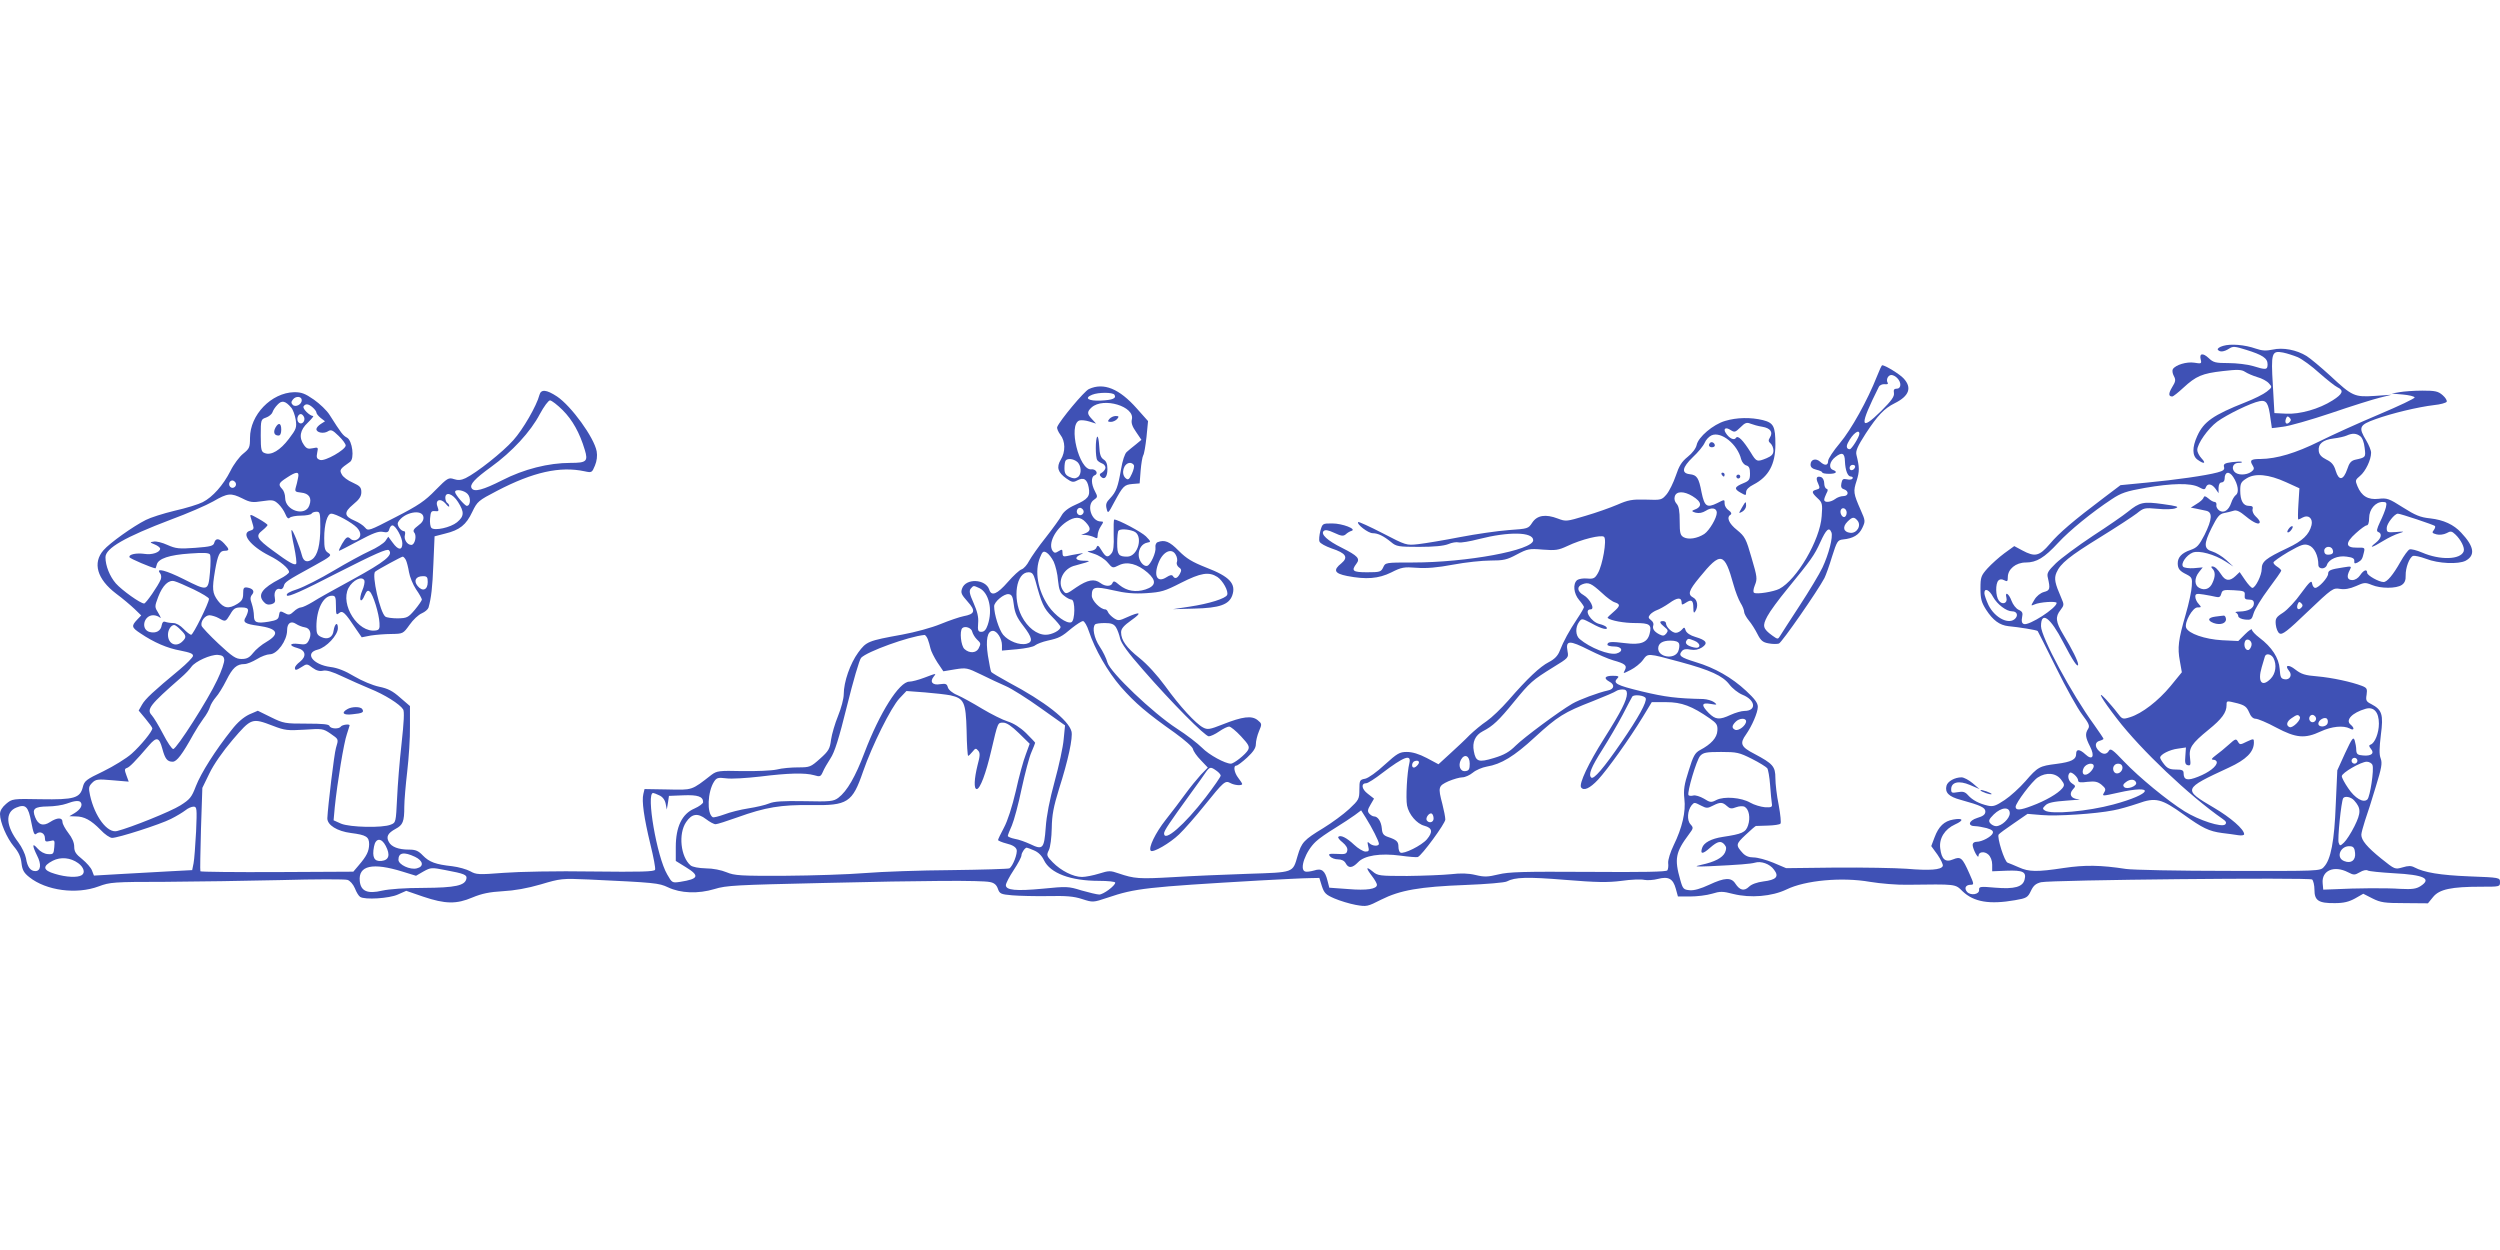 <?xml version="1.0" standalone="no"?>
<!DOCTYPE svg PUBLIC "-//W3C//DTD SVG 20010904//EN"
 "http://www.w3.org/TR/2001/REC-SVG-20010904/DTD/svg10.dtd">
<svg version="1.0" xmlns="http://www.w3.org/2000/svg"
 width="1280pt" height="640pt" viewBox="0 0 1280 640"
 preserveAspectRatio="xMidYMid meet">
<g transform="translate(0,640) scale(0.1,-0.1)"
fill="#3f51b5" stroke="none">
<path d="M11382 4629 c-18 -5 -30 -14 -27 -19 9 -14 32 -12 58 5 20 13 29 12
87 -6 84 -26 110 -43 110 -74 0 -29 -8 -30 -75 -9 -27 8 -84 15 -125 15 -67 0
-78 3 -102 26 -30 28 -49 24 -40 -9 5 -20 2 -21 -33 -15 -39 6 -96 -11 -110
-33 -4 -7 -2 -22 5 -35 11 -20 9 -29 -9 -58 -19 -32 -19 -47 1 -47 5 0 30 20
56 44 66 61 97 74 202 86 77 9 97 8 115 -4 12 -8 40 -20 63 -27 23 -6 50 -21
59 -32 17 -18 17 -20 -11 -42 -16 -13 -66 -38 -110 -55 -164 -65 -213 -99
-246 -172 -27 -59 -26 -103 2 -122 33 -24 45 -19 20 7 -12 13 -22 32 -22 43 0
32 55 110 102 145 49 36 174 97 217 105 35 7 46 -9 56 -90 l7 -48 56 7 c31 3
143 35 247 70 105 36 217 71 250 79 l60 15 -85 -6 c-106 -7 -116 -2 -230 104
-47 43 -101 88 -120 100 -52 32 -121 45 -174 33 -34 -7 -54 -6 -86 5 -57 20
-129 26 -168 14z m383 -58 c22 -10 72 -46 110 -81 39 -34 80 -67 93 -73 34
-16 27 -34 -25 -67 -69 -44 -168 -72 -239 -68 l-59 3 -8 143 c-10 165 -6 178
52 167 20 -4 54 -15 76 -24z m-43 -333 c-15 -15 -26 -4 -18 18 5 13 9 15 18 6
9 -9 9 -15 0 -24z"/>
<path d="M9610 4473 c-48 -122 -132 -273 -190 -342 -33 -39 -60 -80 -60 -91 0
-24 -17 -26 -41 -4 -22 20 -49 12 -49 -15 0 -13 9 -21 30 -26 17 -4 30 -10 30
-14 0 -4 16 -7 35 -7 36 0 46 10 20 20 -24 9 -18 43 12 66 34 27 48 21 49 -21
2 -48 14 -79 31 -79 8 0 11 -5 8 -10 -3 -6 -17 -7 -29 -4 -19 4 -24 1 -28 -20
-4 -19 0 -27 13 -31 27 -9 24 -35 -3 -35 -13 0 -32 -7 -42 -15 -23 -17 -56
-20 -56 -4 0 6 5 20 11 32 9 16 9 22 0 25 -6 2 -11 15 -11 28 0 14 -7 27 -15
31 -24 8 -30 -4 -16 -33 10 -23 9 -26 -9 -31 -26 -7 -25 -15 6 -44 24 -22 26
-29 21 -92 -8 -122 -128 -326 -217 -372 -30 -15 -116 -29 -129 -20 -6 3 -4 19
4 39 13 32 12 42 -17 140 -28 98 -34 109 -74 142 -43 34 -56 66 -33 79 6 5 3
13 -10 22 -12 8 -21 23 -21 34 0 23 1 23 -38 3 -53 -26 -65 -17 -80 55 -14 75
-24 89 -60 93 -45 5 -39 35 15 87 27 25 54 58 61 74 6 15 22 32 35 38 49 22
133 -45 152 -123 4 -14 15 -28 26 -31 14 -4 19 -14 19 -41 0 -31 -4 -38 -34
-50 -46 -19 -49 -29 -15 -48 28 -16 29 -16 29 2 0 13 14 27 38 39 77 40 112
103 112 205 0 93 -9 111 -64 125 -62 15 -133 14 -193 -4 -62 -18 -138 -83
-146 -123 -4 -18 -22 -42 -46 -61 -31 -25 -44 -46 -61 -97 -12 -35 -33 -78
-47 -95 -25 -29 -27 -30 -107 -27 -70 2 -90 -2 -145 -26 -35 -15 -108 -41
-163 -57 -97 -29 -100 -30 -142 -14 -63 24 -106 17 -131 -21 -20 -31 -22 -31
-120 -38 -55 -4 -167 -20 -250 -36 -82 -16 -178 -32 -213 -36 -62 -7 -63 -6
-183 56 -66 34 -123 60 -125 57 -10 -10 51 -57 74 -57 27 0 56 -14 95 -46 26
-22 38 -24 143 -24 77 0 126 5 149 14 18 8 43 12 53 9 11 -3 58 5 104 17 153
39 278 37 278 -6 0 -51 -340 -114 -616 -114 -140 0 -141 0 -152 -25 -11 -23
-17 -25 -82 -25 -74 0 -83 7 -55 44 20 26 7 40 -74 81 -75 37 -110 70 -94 86
8 8 24 5 54 -9 36 -17 47 -18 59 -8 8 8 22 16 30 18 28 9 -47 38 -99 38 -50 0
-50 0 -61 -39 -5 -21 -8 -46 -4 -54 3 -9 31 -24 62 -35 73 -24 87 -45 50 -76
-44 -35 -36 -52 29 -65 98 -19 161 -14 226 18 53 27 66 29 130 24 50 -4 107 1
187 16 63 12 149 21 191 21 67 0 85 4 135 31 55 29 64 31 133 25 65 -5 80 -3
125 18 73 35 176 60 189 47 15 -15 -8 -145 -32 -186 -15 -26 -22 -30 -55 -27
-20 2 -43 -2 -51 -8 -23 -19 -18 -69 10 -102 14 -16 25 -33 25 -36 0 -4 -15
-31 -34 -59 -42 -63 -71 -116 -90 -165 -10 -26 -27 -43 -56 -58 -45 -23 -109
-83 -208 -197 -35 -40 -84 -87 -110 -105 -26 -17 -65 -50 -88 -72 -22 -23 -67
-65 -100 -95 l-59 -54 -60 32 c-40 21 -74 31 -102 31 -37 0 -49 -7 -113 -65
-41 -38 -83 -68 -100 -72 -28 -5 -30 -8 -30 -56 0 -48 -3 -53 -52 -99 -29 -27
-89 -71 -133 -98 -99 -60 -111 -73 -131 -141 -26 -89 -16 -85 -257 -93 -116
-4 -288 -11 -381 -17 -175 -10 -198 -8 -278 19 -43 15 -50 15 -101 -1 -29 -9
-69 -17 -87 -17 -45 0 -108 32 -150 75 -31 32 -33 36 -20 62 8 16 14 65 15
113 1 67 9 109 37 200 47 147 72 264 64 295 -15 58 -136 153 -323 252 -45 25
-85 48 -88 53 -3 4 -10 42 -17 84 -12 81 -3 126 26 126 21 0 46 -40 46 -73 l0
-28 78 7 c42 4 84 12 92 20 9 7 37 18 64 24 59 13 71 19 125 65 24 19 49 35
56 35 7 0 21 -24 30 -52 31 -93 95 -205 164 -285 73 -83 133 -134 276 -235 51
-37 91 -72 93 -83 2 -11 20 -37 40 -57 l36 -38 -36 -37 c-19 -21 -55 -65 -79
-98 -24 -33 -69 -93 -101 -133 -52 -66 -90 -144 -76 -158 12 -11 98 39 145 84
27 26 85 92 129 147 100 124 107 130 133 116 21 -12 61 -15 61 -5 0 3 -9 17
-20 31 -21 27 -27 63 -10 63 6 0 31 19 55 41 32 30 45 49 45 69 0 15 7 45 16
66 16 37 15 39 -7 57 -30 24 -76 19 -179 -22 -66 -26 -77 -28 -100 -16 -38 20
-120 109 -194 212 -41 56 -92 112 -132 144 -67 53 -94 91 -94 132 0 18 14 34
52 61 57 40 48 47 -21 16 -41 -19 -46 -19 -68 -5 -13 9 -27 23 -30 31 -3 8 -9
14 -14 14 -25 0 -69 45 -69 70 0 46 14 49 108 28 64 -15 109 -19 171 -15 77 5
94 10 178 53 101 51 142 58 186 30 28 -19 58 -73 50 -92 -7 -18 -92 -45 -192
-60 l-86 -13 110 3 c128 3 177 20 194 67 21 60 -13 97 -133 143 -73 29 -101
46 -141 86 -47 48 -72 58 -108 44 -8 -3 -13 -15 -11 -27 4 -25 -25 -89 -42
-94 -19 -6 -44 26 -44 56 0 33 18 58 45 63 19 3 18 5 -8 32 -22 22 -142 86
-162 86 -3 0 -4 -35 -3 -78 2 -55 -1 -84 -11 -95 -19 -24 -29 -21 -51 15 -16
26 -20 29 -26 15 -3 -10 -17 -17 -33 -18 -20 0 -16 -3 19 -14 26 -8 56 -27 71
-45 25 -30 26 -30 58 -14 42 21 95 7 147 -38 46 -41 43 -68 -11 -86 -50 -16
-96 -8 -134 23 -24 21 -30 22 -35 10 -7 -19 -37 -19 -62 0 -31 23 -65 17 -123
-22 -51 -36 -54 -36 -67 -18 -34 46 0 117 63 130 15 4 39 11 53 15 22 8 21 9
-12 9 -42 1 -50 16 -15 32 18 8 15 8 -13 3 -19 -3 -45 -8 -57 -11 -18 -4 -23
-1 -23 16 0 19 -2 20 -20 9 -17 -11 -22 -10 -31 2 -23 35 11 107 71 148 42 28
71 28 98 -1 28 -30 28 -45 0 -57 l-23 -9 23 0 c13 -1 32 -6 43 -11 16 -9 19
-7 19 10 0 11 7 32 16 45 15 23 15 25 0 25 -48 0 -75 85 -35 111 19 13 20 16
5 44 -20 38 -20 74 -2 81 22 8 8 34 -17 31 -62 -6 -119 228 -61 250 9 3 32 1
51 -5 l35 -11 -21 23 c-26 27 -26 38 -2 60 60 54 223 5 206 -62 -4 -17 2 -36
22 -64 l27 -40 -29 -24 c-17 -13 -37 -30 -46 -38 -10 -8 -22 -45 -29 -87 -16
-93 -25 -117 -56 -150 -20 -20 -24 -32 -18 -54 6 -26 8 -25 39 34 45 83 51 89
93 93 l37 3 5 65 c3 36 9 71 13 78 5 7 12 49 17 94 l8 82 -57 64 c-90 102
-170 135 -246 100 -24 -11 -149 -161 -162 -194 -3 -7 5 -25 16 -40 26 -33 27
-87 2 -128 -23 -38 -15 -65 29 -96 27 -19 35 -21 55 -10 33 18 51 7 59 -35 9
-46 -3 -61 -71 -91 -34 -15 -57 -34 -67 -52 -8 -16 -45 -67 -81 -113 -37 -46
-75 -101 -86 -121 -10 -20 -27 -39 -38 -43 -11 -3 -43 -33 -71 -65 -54 -62
-84 -75 -95 -39 -18 55 -120 60 -139 6 -8 -22 -4 -31 28 -67 43 -48 38 -64
-21 -75 -20 -4 -73 -22 -117 -40 -46 -19 -131 -42 -196 -54 -176 -32 -184 -35
-226 -92 -41 -56 -74 -150 -74 -213 0 -23 -13 -72 -29 -111 -16 -39 -32 -94
-36 -122 -6 -47 -12 -58 -57 -98 -47 -42 -52 -44 -111 -44 -34 0 -84 -4 -110
-11 -27 -6 -107 -9 -177 -8 -119 3 -130 1 -157 -19 -104 -81 -96 -78 -225 -75
l-118 2 -6 -25 c-9 -36 3 -121 36 -258 16 -65 27 -123 24 -130 -3 -10 -75 -12
-322 -9 -178 3 -377 -1 -454 -7 -128 -10 -140 -9 -170 8 -18 10 -60 22 -93 26
-84 9 -117 21 -150 55 -23 24 -37 30 -71 30 -54 0 -90 14 -103 39 -15 27 -6
45 34 67 38 20 45 37 45 114 0 30 7 111 15 180 8 69 15 172 14 230 l0 105 -50
43 c-38 34 -63 47 -108 56 -33 7 -88 30 -127 53 -46 28 -87 44 -122 48 -91 12
-135 72 -65 89 44 11 103 74 103 110 0 34 -16 25 -22 -13 -4 -34 -30 -48 -62
-33 -22 10 -26 18 -26 54 0 88 35 158 80 158 17 0 20 -7 20 -51 0 -46 2 -50
16 -38 18 15 30 4 87 -82 l29 -42 46 9 c26 4 74 8 106 8 59 1 60 1 93 47 18
26 46 52 63 59 16 7 31 20 34 29 14 51 20 100 25 225 l6 140 54 14 c75 18 108
45 139 111 26 54 31 58 127 108 184 96 322 127 448 100 37 -8 38 -7 53 29 10
24 13 50 9 73 -13 71 -130 232 -203 281 -55 36 -82 38 -90 8 -14 -55 -85 -178
-134 -232 -54 -61 -187 -166 -244 -194 -23 -11 -39 -12 -60 -5 -27 9 -33 6
-94 -56 -54 -56 -88 -79 -205 -139 -137 -71 -140 -72 -156 -53 -9 11 -32 26
-53 35 -55 23 -56 43 -8 83 32 26 42 42 42 63 0 25 -7 32 -44 49 -24 10 -50
29 -56 42 -13 23 -10 28 42 64 24 16 12 109 -15 124 -21 11 -30 23 -89 116
-14 23 -51 58 -81 79 -46 32 -64 38 -101 38 -117 -3 -226 -116 -226 -234 0
-49 -3 -55 -35 -81 -19 -15 -49 -55 -65 -88 -37 -73 -91 -134 -142 -160 -21
-11 -86 -31 -144 -44 -58 -14 -124 -35 -147 -47 -66 -33 -185 -118 -217 -155
-57 -65 -33 -148 64 -222 34 -25 76 -61 95 -79 l34 -33 -22 -23 c-29 -31 -27
-39 17 -68 71 -48 139 -77 206 -89 50 -10 66 -16 64 -28 -2 -8 -32 -39 -68
-69 -135 -112 -176 -150 -193 -180 l-17 -30 35 -42 c19 -23 35 -45 35 -49 0
-16 -59 -88 -106 -130 -27 -24 -92 -64 -145 -90 -88 -42 -97 -49 -105 -81 -14
-56 -44 -65 -215 -62 -145 3 -147 2 -178 -24 -20 -17 -31 -35 -31 -52 0 -42
35 -123 71 -166 24 -28 36 -54 39 -85 4 -35 12 -50 40 -72 86 -69 242 -90 356
-47 56 21 75 23 339 23 154 1 422 5 595 9 174 5 326 5 339 1 13 -4 29 -22 38
-43 8 -21 20 -40 27 -44 23 -16 150 -8 193 12 l43 19 87 -30 c113 -38 170 -39
252 -4 48 20 87 28 155 32 59 3 127 15 195 35 101 30 108 31 245 25 342 -16
359 -18 406 -40 65 -31 155 -34 238 -9 61 19 112 21 552 31 539 13 812 14 858
5 22 -4 34 -14 41 -34 9 -26 15 -29 73 -34 35 -3 117 -5 183 -4 93 2 132 -1
175 -15 56 -18 56 -18 131 7 142 48 196 54 779 88 113 6 228 12 255 12 l50 1
13 -42 c12 -36 20 -44 64 -63 28 -12 77 -27 109 -33 57 -10 60 -9 131 27 96
48 195 66 433 75 105 4 199 12 210 18 41 22 105 24 300 8 160 -13 216 -14 287
-5 48 7 101 9 117 5 16 -3 48 -1 70 5 54 14 77 1 91 -50 l11 -40 63 0 c34 0
84 6 111 14 42 13 55 13 109 -1 88 -22 198 -13 273 23 96 47 284 64 427 39 54
-9 140 -16 190 -15 256 3 245 5 285 -34 57 -54 137 -68 268 -45 59 10 65 14
81 47 13 28 25 38 52 45 51 12 1372 25 1388 14 6 -5 12 -29 12 -53 0 -55 21
-69 105 -68 45 0 72 7 103 24 l42 24 47 -24 c42 -21 62 -24 166 -24 l118 -1
27 33 c32 39 93 52 245 52 95 0 97 0 97 23 0 24 -1 24 -157 30 -150 6 -232 20
-281 46 -17 9 -31 9 -61 0 -39 -11 -39 -11 -109 45 -73 59 -102 94 -102 122 0
9 9 42 19 73 11 31 36 109 55 173 30 97 34 121 25 145 -8 20 -7 53 1 120 14
105 6 129 -49 158 -26 13 -29 19 -24 48 4 30 2 35 -23 45 -55 21 -152 42 -229
49 -63 5 -82 11 -113 35 -35 28 -57 23 -32 -7 18 -21 4 -47 -22 -43 -20 3 -23
10 -26 53 -4 56 -40 112 -104 160 -21 16 -38 34 -38 41 0 7 -16 -4 -35 -23
l-35 -35 -83 4 c-88 5 -172 34 -184 64 -10 27 33 104 58 104 21 0 21 1 6 18
-10 10 -17 27 -17 37 0 15 6 17 43 11 23 -4 52 -9 63 -12 16 -4 23 0 27 16 5
19 11 21 64 18 53 -3 58 -5 56 -25 -2 -18 2 -23 22 -23 18 0 25 -5 25 -20 0
-24 -28 -40 -72 -41 -18 0 -27 -3 -20 -6 6 -2 12 -11 12 -18 0 -7 15 -15 34
-17 32 -3 35 -1 45 33 6 20 40 76 76 124 36 48 65 90 65 93 0 4 -9 13 -20 20
-11 7 -20 16 -20 22 0 5 34 29 76 54 67 38 81 43 105 34 28 -10 49 -53 49
-100 0 -24 37 -24 44 0 10 29 56 49 101 42 30 -4 40 -9 39 -22 -1 -14 2 -15
17 -8 21 12 24 17 32 51 6 25 5 26 -35 25 -60 -1 -62 24 -6 74 24 22 49 40 55
40 8 0 13 14 13 38 0 44 32 82 69 82 20 0 22 -4 17 -27 -4 -16 -17 -49 -30
-75 -17 -37 -20 -48 -9 -52 21 -8 15 -33 -13 -55 -39 -30 -19 -26 37 9 26 16
63 34 81 39 31 10 31 11 -14 7 -45 -3 -48 -2 -48 21 0 22 40 73 57 73 14 0
183 -57 190 -63 3 -4 0 -13 -6 -21 -11 -13 -8 -16 14 -22 15 -4 37 -1 51 6 21
12 27 11 45 -6 28 -26 50 -69 43 -87 -16 -43 -121 -46 -213 -6 -28 12 -57 19
-64 16 -8 -3 -29 -32 -47 -64 -37 -66 -68 -103 -86 -103 -24 0 -84 34 -84 47
0 21 -18 15 -36 -12 -10 -15 -26 -25 -40 -25 -26 0 -31 18 -13 52 10 19 9 20
-33 13 -66 -10 -78 -15 -78 -33 0 -19 -48 -72 -66 -72 -7 0 -14 10 -16 22 -2
19 -12 11 -56 -49 -28 -40 -70 -85 -93 -100 -36 -23 -40 -30 -37 -61 2 -19 10
-40 19 -45 14 -9 40 11 145 112 124 118 130 122 164 116 24 -4 50 0 82 14 42
19 48 20 82 6 45 -19 125 -19 153 0 15 10 21 25 20 48 -1 40 19 93 38 101 7 2
37 -4 66 -15 64 -25 166 -29 203 -10 51 28 44 73 -23 144 -38 41 -89 65 -159
73 -50 5 -76 16 -139 56 -72 46 -82 49 -125 44 -54 -6 -87 14 -108 65 -12 29
-11 32 13 52 29 24 57 83 57 119 0 13 -12 41 -25 63 -41 67 -36 79 48 109 83
30 216 62 300 72 31 3 60 11 64 17 3 6 -6 21 -21 34 -23 20 -38 23 -104 23
-42 0 -95 -4 -117 -8 l-40 -7 58 -5 c31 -3 58 -9 60 -15 1 -5 -81 -44 -183
-87 -102 -43 -239 -105 -305 -138 -121 -60 -218 -89 -301 -90 -49 0 -57 -6
-41 -32 10 -16 9 -22 -7 -34 -26 -18 -70 -18 -86 1 -17 20 -5 45 21 45 12 0
20 2 17 5 -2 3 -25 2 -50 -1 -38 -5 -45 -10 -41 -25 4 -14 -4 -20 -34 -28 -59
-16 -214 -38 -362 -52 l-134 -13 -86 -65 c-154 -116 -229 -180 -276 -236 -54
-63 -76 -68 -141 -33 l-41 22 -51 -37 c-27 -20 -66 -55 -86 -77 -33 -37 -36
-45 -36 -103 0 -53 5 -71 29 -109 35 -54 69 -79 114 -84 54 -5 147 -20 150
-25 2 -2 44 -87 95 -189 50 -102 110 -209 133 -239 34 -45 40 -58 30 -73 -16
-25 -14 -43 10 -90 26 -51 12 -74 -24 -40 -29 27 -47 28 -47 3 0 -30 -24 -42
-100 -52 -88 -11 -96 -15 -160 -89 -29 -33 -77 -77 -106 -96 -45 -30 -59 -35
-86 -29 -44 10 -79 28 -102 54 -15 17 -26 20 -53 15 -29 -5 -33 -4 -33 15 0
37 40 46 96 22 l49 -21 -35 30 c-19 16 -45 30 -57 30 -34 0 -71 -20 -77 -43
-9 -35 12 -56 72 -72 105 -29 127 -40 127 -60 0 -15 -11 -24 -42 -33 -44 -14
-51 -42 -9 -42 11 0 38 -5 58 -10 27 -8 35 -15 31 -26 -7 -18 -55 -44 -83 -44
-12 0 -20 -6 -20 -17 1 -21 29 -74 30 -55 0 21 30 25 50 7 12 -11 20 -31 20
-52 l0 -34 74 3 c83 3 102 -6 92 -45 -9 -38 -51 -50 -149 -42 -79 7 -85 6 -84
-11 2 -24 -44 -31 -62 -10 -16 19 -6 36 19 36 18 0 17 4 -7 58 -36 81 -44 88
-83 72 -40 -17 -59 0 -66 56 -7 51 23 99 76 123 47 21 42 34 -9 25 -47 -8 -75
-35 -96 -91 l-17 -45 32 -44 c17 -25 30 -51 27 -58 -8 -20 -68 -24 -186 -14
-58 4 -220 7 -360 6 l-256 -3 -66 28 c-36 15 -81 27 -101 27 -23 0 -41 7 -55
22 -37 41 -36 46 14 93 26 25 50 45 53 46 3 0 31 1 62 2 31 1 60 5 64 10 4 4
0 46 -9 95 -10 48 -17 110 -17 138 0 60 -13 74 -107 124 -70 36 -77 53 -43
100 30 43 60 112 60 141 0 20 -16 41 -60 82 -73 68 -161 118 -258 147 -78 24
-90 33 -71 56 8 10 22 13 44 8 23 -4 41 0 59 11 33 22 23 37 -34 54 -25 7 -44
20 -49 32 -6 19 -8 19 -20 5 -8 -9 -21 -16 -31 -16 -19 0 -50 30 -50 48 0 7
-7 12 -15 12 -21 0 -19 -9 7 -30 19 -15 20 -20 9 -34 -10 -12 -17 -13 -35 -4
-27 14 -37 29 -31 47 3 7 -2 19 -12 26 -14 11 -15 15 -4 29 7 8 23 18 34 22
12 4 41 20 64 36 41 30 63 31 63 2 0 -12 3 -12 23 1 28 18 37 12 37 -29 0 -24
3 -27 10 -16 16 25 11 59 -10 70 -30 16 -25 35 31 103 110 135 128 131 175
-38 9 -33 25 -74 35 -91 11 -17 19 -38 19 -47 0 -8 11 -28 24 -44 13 -15 33
-47 44 -69 17 -34 28 -43 57 -48 20 -4 44 -4 53 -1 15 5 198 269 233 335 7 14
25 63 39 110 25 79 29 85 56 88 52 5 82 23 99 59 16 34 16 37 -8 91 -38 86
-39 96 -21 151 15 48 15 67 -1 132 -5 20 5 43 48 110 61 93 95 128 147 154 75
37 91 80 46 128 -19 21 -94 67 -109 67 -3 0 -15 -26 -27 -57z m104 -9 c22 -22
21 -54 -3 -54 -13 0 -17 -6 -14 -22 3 -18 -12 -39 -66 -93 -110 -108 -112 -77
-11 125 4 8 18 14 29 13 13 -2 20 1 16 7 -10 16 2 40 19 40 8 0 22 -7 30 -16z
m-4008 -85 c11 -19 -9 -27 -70 -30 -64 -3 -87 13 -44 30 32 13 105 13 114 0z
m-4161 -28 c0 -22 -32 -38 -46 -24 -9 9 -9 16 1 28 15 19 45 16 45 -4z m-54
-38 c9 -10 19 -38 23 -62 6 -40 3 -48 -35 -98 -44 -58 -90 -86 -123 -73 -18 6
-21 16 -21 90 0 81 1 83 27 92 15 5 30 18 33 27 3 10 14 27 26 39 22 24 40 20
70 -15z m1390 -13 c50 -50 87 -116 113 -203 18 -59 9 -67 -73 -67 -113 0 -239
-32 -350 -89 -97 -49 -143 -62 -156 -41 -12 19 16 49 99 109 108 78 203 181
250 271 21 39 44 70 52 70 8 0 38 -23 65 -50z m-1279 13 c10 -9 18 -20 18 -25
0 -6 10 -18 22 -28 l22 -17 -22 -14 c-12 -8 -22 -19 -22 -26 0 -18 36 -25 58
-12 17 11 24 8 56 -23 20 -19 36 -41 36 -49 -1 -22 -106 -82 -131 -74 -17 6
-20 12 -15 37 6 28 5 29 -23 23 -23 -5 -32 -2 -45 17 -27 38 -20 77 20 114 19
19 32 34 27 34 -18 1 -55 38 -49 49 10 16 26 14 48 -6z m-45 -49 c8 -21 -13
-42 -28 -27 -13 13 -5 43 11 43 6 0 13 -7 17 -16z m7466 -49 c42 -7 56 -28 39
-55 -9 -14 -8 -21 3 -30 8 -7 15 -23 15 -37 0 -18 -9 -28 -35 -39 -49 -20 -52
-19 -81 29 -40 64 -66 90 -76 75 -9 -15 -35 -2 -52 25 -15 23 0 32 25 15 20
-13 24 -11 50 14 23 23 32 27 51 19 13 -5 40 -13 61 -16z m497 -36 c0 -16 -40
-79 -49 -79 -16 0 -20 14 -9 34 23 45 58 72 58 45z m2564 -12 c11 -8 20 -31
23 -60 6 -49 6 -49 -49 -61 -20 -5 -30 -16 -40 -48 -20 -58 -43 -61 -59 -9 -9
31 -21 45 -48 58 -26 13 -37 26 -39 44 -4 36 20 57 76 64 26 3 56 10 67 15 29
13 49 12 69 -3z m-6571 -130 c24 -17 27 -66 5 -80 -12 -8 -23 -8 -42 1 -20 9
-26 19 -26 45 0 19 3 37 7 40 10 11 38 8 56 -6z m292 -18 c4 -5 -1 -26 -10
-45 -13 -29 -19 -33 -31 -23 -27 22 -11 79 22 79 7 0 16 -5 19 -11z m3693 -11
c-6 -18 -28 -21 -28 -4 0 9 7 16 16 16 9 0 14 -5 12 -12z m-7972 -55 c-3 -16
-8 -38 -12 -50 -5 -19 -2 -22 27 -25 41 -4 57 -27 43 -65 -20 -60 -124 -28
-124 38 0 17 -7 37 -15 45 -22 23 -19 31 23 58 51 34 66 33 58 -1z m9908 5
c25 -38 31 -80 14 -92 -8 -6 -19 -24 -24 -40 -13 -39 -38 -55 -61 -40 -10 7
-17 19 -15 28 2 9 -3 16 -9 16 -7 0 -21 8 -32 18 -16 13 -21 14 -25 4 -2 -8
-18 -22 -35 -32 l-30 -19 26 -5 c15 -3 38 -8 52 -11 34 -7 32 -43 -8 -124 -28
-54 -38 -65 -72 -77 -44 -15 -65 -37 -65 -68 0 -28 10 -40 45 -57 27 -14 30
-19 27 -59 -1 -25 -15 -90 -31 -145 -38 -131 -43 -171 -30 -240 l10 -57 -58
-71 c-63 -76 -146 -140 -207 -159 -38 -12 -40 -11 -65 22 -14 19 -41 50 -59
70 -52 55 -21 1 57 -100 123 -160 369 -393 541 -513 18 -12 21 -20 13 -28 -17
-17 -134 21 -208 67 -88 55 -233 174 -310 255 -57 60 -69 69 -77 56 -11 -21
-32 -22 -52 -1 -22 21 -20 45 4 51 11 3 20 8 20 10 0 3 -22 35 -48 72 -114
156 -272 450 -272 505 0 80 48 45 114 -83 49 -94 75 -133 76 -113 0 16 -30 77
-76 153 -39 65 -42 91 -14 126 18 24 19 27 4 61 -33 76 -38 99 -25 130 20 47
66 84 225 182 81 50 165 105 186 121 36 29 40 30 106 24 38 -4 80 -3 93 3 20
7 8 11 -65 21 -101 14 -118 10 -179 -39 -22 -18 -103 -74 -180 -124 -77 -51
-162 -114 -189 -140 -41 -40 -47 -51 -41 -74 13 -57 11 -65 -20 -73 -18 -5
-38 -21 -49 -40 -19 -32 -19 -32 0 -24 28 13 114 18 114 8 0 -26 -142 -118
-168 -108 -10 4 -13 14 -9 34 5 23 2 30 -18 39 -13 6 -29 27 -36 46 -14 38
-35 50 -26 15 7 -28 -22 -38 -39 -14 -17 23 -18 87 -2 103 7 7 17 8 30 1 15
-8 18 -6 18 16 0 41 41 75 92 75 55 0 95 24 166 101 58 63 175 158 274 223 48
32 74 41 170 58 138 24 234 26 276 4 26 -14 31 -14 36 -1 8 22 31 18 49 -7
l16 -23 0 28 c1 17 6 27 16 27 8 0 15 8 15 18 0 37 23 42 44 10z m271 -27 l68
-31 -5 -80 c-3 -44 -3 -80 -1 -80 3 0 13 5 24 11 29 15 52 -6 44 -40 -12 -48
-46 -81 -123 -117 -112 -53 -132 -69 -132 -107 0 -32 -32 -97 -48 -97 -5 0
-22 18 -37 40 l-28 41 -22 -21 c-29 -27 -51 -25 -72 8 -19 29 -33 42 -47 42
-6 0 -5 -5 2 -12 15 -15 15 -40 0 -72 -13 -31 -40 -41 -68 -26 -25 13 -26 50
-1 81 l19 24 -45 -4 c-25 -2 -50 2 -55 7 -15 15 16 60 49 73 33 12 111 -9 168
-46 l40 -26 -37 34 c-21 19 -53 38 -70 43 -45 13 -46 38 -4 122 28 56 40 71
63 75 15 3 37 8 49 12 15 5 32 -3 63 -29 41 -34 71 -46 71 -28 0 5 -9 17 -21
28 -11 10 -18 26 -16 36 4 14 -1 18 -19 18 -29 0 -44 27 -44 79 0 36 4 44 33
62 43 27 112 21 202 -20z m-10499 -2 c10 -17 -13 -36 -27 -22 -12 12 -4 33 11
33 5 0 12 -5 16 -11z m1188 -58 c18 -19 15 -61 -4 -61 -10 0 -60 58 -60 71 0
17 47 9 64 -10z m6271 -11 c51 -31 52 -56 5 -72 -10 -4 -6 -8 12 -13 18 -4 34
-1 52 10 29 19 56 14 56 -10 0 -27 -38 -91 -64 -109 -36 -23 -80 -30 -105 -17
-18 10 -21 21 -21 83 0 51 -4 76 -16 89 -10 11 -13 25 -9 38 8 27 47 27 90 1z
m-7424 -12 c39 -20 52 -22 102 -14 53 8 60 6 82 -14 13 -12 29 -35 36 -52 8
-20 15 -26 22 -19 6 6 32 11 58 11 26 0 51 5 54 10 3 6 15 10 26 10 17 0 19
-7 19 -77 0 -94 -14 -147 -42 -167 -26 -18 -44 -11 -52 20 -12 46 -48 135 -53
130 -3 -2 3 -41 13 -86 9 -44 14 -83 10 -87 -8 -9 -38 8 -119 68 -82 60 -90
75 -54 103 15 12 27 25 27 28 0 3 -21 18 -46 32 -43 24 -46 25 -40 6 3 -11 9
-29 12 -41 5 -15 1 -22 -15 -26 -50 -13 1 -79 98 -128 55 -27 101 -66 101 -84
0 -6 -21 -22 -47 -35 -90 -47 -114 -80 -85 -115 12 -15 24 -19 40 -15 20 6 23
12 19 34 -6 29 8 51 28 44 7 -3 15 4 18 15 5 21 12 26 158 106 85 47 89 51 70
64 -18 11 -21 24 -21 76 0 71 16 125 36 125 24 0 107 -46 132 -72 24 -26 22
-52 -5 -63 -9 -3 -21 -1 -27 5 -16 16 -23 12 -45 -25 -11 -19 -18 -35 -15 -35
3 0 48 23 100 51 73 39 102 50 123 46 23 -5 30 -2 34 13 3 11 10 20 16 20 17
0 51 -62 51 -92 0 -37 -21 -36 -49 3 l-23 31 -15 -22 c-9 -12 -44 -35 -80 -51
-35 -16 -118 -61 -185 -101 -67 -40 -150 -82 -184 -94 -44 -14 -60 -24 -55
-33 6 -9 77 22 259 116 193 98 254 125 263 116 24 -24 -20 -59 -182 -148 -90
-49 -184 -101 -208 -117 -25 -15 -52 -28 -60 -28 -8 0 -25 -9 -37 -21 -18 -17
-26 -19 -42 -10 -28 15 -30 14 -34 -11 -2 -19 -12 -24 -52 -31 -62 -10 -76 -5
-76 31 0 16 -5 43 -11 61 -9 24 -8 35 2 47 14 17 4 31 -26 36 -17 2 -20 -3
-20 -31 0 -27 -6 -38 -30 -53 -44 -27 -69 -23 -99 16 -29 39 -31 60 -15 155
14 81 24 101 49 101 26 0 25 8 -2 37 -26 28 -44 29 -51 4 -4 -16 -18 -20 -98
-26 -83 -6 -99 -4 -142 15 -26 12 -58 20 -70 17 -21 -3 -21 -4 6 -15 15 -6 27
-16 27 -21 0 -19 -42 -33 -79 -27 -42 6 -83 -2 -78 -17 2 -7 113 -54 133 -57
1 0 4 9 7 20 8 30 64 49 170 56 69 5 96 4 102 -5 4 -7 4 -48 0 -92 -9 -97 -10
-97 -135 -34 -90 45 -144 59 -121 31 7 -8 8 -22 4 -33 -13 -32 -76 -123 -85
-123 -19 0 -114 68 -145 103 -31 36 -53 90 -53 134 0 46 99 103 336 193 84 31
181 73 216 93 74 43 90 44 149 15z m1104 -18 c33 -52 32 -73 -5 -104 -33 -27
-115 -45 -131 -29 -6 6 -9 28 -7 49 3 34 6 39 25 37 20 -2 21 0 13 23 -14 35
16 46 42 15 10 -13 18 -18 18 -13 0 6 -4 14 -10 17 -5 3 -10 15 -10 26 0 34
38 22 65 -21z m3201 -41 c10 -17 -13 -36 -27 -22 -12 12 -4 33 11 33 5 0 12
-5 16 -11z m3909 -14 c0 -10 -5 -20 -11 -22 -13 -4 -27 24 -18 38 9 15 29 4
29 -16z m-7287 -22 c2 -15 -6 -29 -27 -44 -23 -17 -28 -26 -20 -36 14 -16 3
-63 -15 -63 -21 0 -39 28 -33 50 3 11 1 20 -3 20 -18 0 -40 32 -32 46 28 51
124 70 130 27z m7342 -18 c22 -26 -3 -67 -37 -63 -35 4 -41 30 -14 57 25 25
34 26 51 6z m-3706 -55 c52 -19 24 -130 -33 -130 -44 0 -51 10 -51 69 0 32 3
61 7 64 9 10 48 8 77 -3z m3573 -6 c9 -23 -14 -112 -46 -180 -15 -32 -68 -120
-117 -195 -49 -75 -94 -145 -100 -155 -11 -18 -12 -18 -40 2 -48 35 -52 49
-25 99 13 25 58 86 100 137 125 153 140 174 171 242 30 66 45 80 57 50z m2566
-88 c7 -18 -1 -26 -25 -26 -11 0 -18 7 -18 20 0 23 35 28 43 6z m-6548 -62 c9
-20 20 -63 22 -96 5 -47 11 -63 31 -78 13 -11 31 -20 38 -20 20 0 19 -109 -1
-116 -23 -9 -82 33 -117 83 -55 81 -72 179 -43 249 12 30 17 34 33 25 11 -6
27 -27 37 -47z m625 35 c7 -11 9 -28 6 -36 -4 -9 1 -21 10 -28 14 -9 14 -16 5
-33 -13 -24 -26 -28 -36 -11 -5 7 -15 5 -32 -6 -49 -32 -69 8 -39 79 23 54 67
72 86 35z m-3942 -26 c5 -10 12 -38 16 -62 4 -24 20 -64 36 -88 17 -24 30 -48
30 -53 0 -4 -16 -28 -36 -52 -34 -40 -40 -43 -88 -44 -28 0 -57 4 -63 9 -27
20 -71 215 -52 230 11 10 135 77 141 77 4 0 11 -8 16 -17z m3223 -105 c32
-119 43 -143 85 -185 24 -24 44 -48 44 -53 0 -17 -44 -40 -76 -40 -45 0 -93
37 -123 95 -48 93 -28 225 35 225 19 0 25 -8 35 -42z m-3111 -8 c0 -41 -27
-51 -52 -20 -22 27 -9 50 28 50 20 0 24 -5 24 -30z m-324 7 c2 -7 -2 -30 -11
-50 -9 -21 -13 -43 -9 -49 4 -6 13 4 20 22 11 25 17 30 27 21 17 -13 48 -114
50 -161 2 -29 -2 -36 -20 -38 -90 -13 -182 132 -139 217 22 41 71 65 82 38z
m-874 -45 c43 -21 78 -42 78 -48 0 -21 -81 -184 -91 -184 -6 0 -24 14 -39 30
-17 18 -38 30 -53 30 -14 0 -32 3 -40 6 -11 4 -16 -2 -19 -17 -4 -29 -29 -43
-61 -35 -48 12 -32 86 18 86 12 0 27 -6 34 -12 7 -7 4 2 -7 21 -21 34 -21 34
-2 85 23 60 54 89 84 80 12 -3 56 -22 98 -42z m7209 -17 c25 -24 55 -46 67
-49 30 -10 28 -19 -9 -51 -17 -14 -30 -27 -28 -29 17 -14 84 -26 141 -26 75 0
86 -8 74 -55 -11 -45 -46 -58 -124 -48 -72 9 -92 8 -92 -8 0 -5 16 -9 35 -9
41 0 49 -26 11 -36 -38 -9 -135 29 -188 74 -22 18 -23 61 -3 88 14 19 15 18
65 -8 49 -28 87 -37 75 -19 -3 5 -19 12 -35 16 -44 10 -84 75 -46 75 24 0 -3
54 -36 73 -34 19 -36 45 -5 56 30 11 44 5 98 -44z m-3187 24 c49 -23 70 -111
43 -189 -8 -24 -18 -35 -32 -35 -17 0 -20 6 -17 44 3 31 -4 60 -23 103 -21 47
-24 62 -15 74 15 17 13 17 44 3z m5191 -46 c21 -37 67 -73 97 -73 23 0 32 -18
18 -35 -31 -37 -106 0 -139 67 -11 24 -21 52 -21 61 0 29 25 18 45 -20z
m-5014 -41 c5 -40 16 -65 48 -106 47 -61 51 -83 17 -92 -36 -9 -92 13 -120 46
-21 26 -46 104 -46 146 0 23 51 65 74 62 17 -2 22 -13 27 -56z m6591 -14 c-15
-15 -26 -4 -18 18 5 13 9 15 18 6 9 -9 9 -15 0 -24z m-10512 -13 c0 -8 -6 -24
-12 -35 -17 -26 -3 -35 65 -44 98 -14 112 -40 42 -82 -25 -14 -56 -40 -69 -57
-19 -24 -32 -31 -59 -31 -30 0 -47 12 -118 78 -46 43 -85 85 -87 92 -6 23 18
54 41 54 12 -1 33 -7 47 -15 35 -20 35 -19 59 20 17 30 26 35 56 35 25 0 35
-4 35 -15z m291 -87 c28 -4 37 -35 19 -69 -10 -18 -18 -21 -51 -16 -47 6 -52
-9 -6 -21 42 -11 48 -42 13 -70 -15 -11 -26 -25 -26 -31 0 -15 6 -14 36 5 24
16 27 16 54 -5 20 -15 38 -19 54 -15 17 4 48 -5 98 -29 40 -19 104 -47 142
-63 75 -30 153 -79 170 -106 7 -11 4 -65 -8 -175 -10 -87 -20 -213 -23 -281
-6 -121 -6 -124 -32 -134 -42 -18 -210 -14 -255 5 l-38 17 6 67 c13 127 47
333 62 374 7 23 14 43 14 45 0 9 -39 3 -45 -6 -9 -14 -53 -12 -58 3 -3 9 -35
12 -118 12 -109 0 -117 1 -182 33 l-67 33 -44 -19 c-29 -14 -60 -40 -90 -79
-83 -104 -157 -221 -183 -288 -22 -58 -31 -68 -80 -99 -49 -31 -253 -113 -324
-131 -49 -12 -114 74 -138 183 -8 38 -7 46 11 64 18 18 28 20 104 13 l83 -7
-12 33 c-10 27 -10 33 3 37 14 5 40 31 113 116 39 45 52 42 68 -17 14 -52 25
-67 53 -67 21 0 49 37 106 140 14 25 37 61 51 80 15 19 30 46 34 60 4 14 18
36 30 50 13 14 37 53 54 87 32 64 53 83 93 83 13 0 41 12 63 25 22 14 52 25
66 25 38 0 89 70 89 123 0 36 19 50 45 33 12 -8 32 -16 46 -18z m4153 0 c8
-13 17 -39 21 -57 5 -24 41 -74 117 -160 147 -169 318 -341 337 -341 9 0 33
11 53 25 20 14 43 25 51 25 8 0 35 -22 61 -50 39 -42 45 -53 36 -70 -12 -22
-72 -70 -88 -70 -29 0 -112 45 -147 81 -22 22 -80 67 -130 99 -122 79 -341
288 -355 338 -5 20 -23 57 -40 82 -28 42 -39 97 -23 113 3 4 26 7 49 7 34 0
47 -5 58 -22z m-4789 -13 c29 -28 31 -38 9 -59 -32 -32 -74 -13 -74 34 0 26
16 50 32 50 5 0 20 -11 33 -25z m4053 -10 c3 -11 13 -28 23 -38 22 -21 22 -22
9 -48 -13 -23 -47 -25 -72 -2 -18 16 -26 92 -11 107 14 13 48 1 51 -19z m-228
-37 c5 -13 11 -34 14 -48 3 -14 19 -46 35 -71 l31 -46 60 10 c57 9 62 8 132
-26 40 -20 98 -47 128 -60 30 -13 111 -64 179 -113 l124 -88 -7 -71 c-3 -38
-24 -135 -46 -215 -26 -95 -42 -177 -46 -238 -8 -108 -15 -115 -79 -84 -24 11
-59 24 -79 27 -20 4 -36 11 -36 15 0 4 9 28 21 54 11 26 34 111 50 189 17 78
39 162 50 186 10 24 19 45 19 48 0 2 -21 24 -47 50 -30 29 -64 50 -93 59 -26
8 -84 37 -131 65 -46 28 -104 60 -127 70 -27 11 -46 28 -49 40 -5 18 -11 20
-40 16 -38 -7 -54 12 -33 38 16 19 15 19 -48 -5 -29 -11 -63 -20 -76 -20 -52
0 -152 -159 -230 -364 -46 -122 -89 -197 -134 -231 -25 -18 -40 -20 -174 -17
-111 2 -155 -1 -181 -12 -19 -8 -67 -19 -106 -25 -39 -6 -95 -20 -123 -31 -28
-10 -55 -17 -59 -14 -31 19 -26 131 7 182 13 20 20 22 62 17 26 -4 104 1 174
9 144 18 229 20 276 7 30 -9 34 -8 45 17 6 15 24 46 39 69 21 31 43 100 85
270 31 125 63 236 72 245 30 32 243 109 324 117 4 1 12 -9 17 -21z m3924 -8
c37 -14 35 -44 -1 -35 -34 8 -47 20 -39 34 9 13 9 13 40 1z m2854 -23 c-2 -11
-9 -22 -15 -25 -16 -4 -27 22 -19 43 8 22 38 6 34 -18z m-2931 7 c3 -8 1 -26
-5 -40 -20 -42 -102 -29 -102 16 0 26 22 40 62 40 26 0 41 -5 45 -16z m-459
-33 c42 -21 97 -45 122 -52 61 -17 72 -26 59 -51 -10 -18 -9 -18 30 2 22 11
51 34 63 51 26 35 20 36 190 -10 155 -42 218 -71 252 -115 15 -20 45 -44 67
-53 68 -27 74 -83 10 -83 -14 0 -46 -9 -70 -20 -58 -27 -77 -25 -112 9 -40 41
-38 55 9 47 34 -6 36 -5 18 9 -11 8 -36 15 -55 16 -136 3 -194 10 -315 39
-132 32 -150 42 -124 68 9 9 4 12 -25 12 -41 0 -48 -13 -17 -30 29 -15 25 -39
-7 -45 -50 -11 -147 -47 -183 -68 -70 -41 -246 -172 -289 -214 -33 -33 -59
-48 -112 -64 -79 -24 -93 -19 -103 35 -9 46 7 82 46 102 51 26 82 55 160 151
82 100 93 110 201 177 77 47 79 49 73 80 -11 59 7 60 112 7z m-6990 -48 c2
-12 -14 -60 -36 -105 -46 -99 -208 -353 -225 -353 -7 0 -30 34 -52 77 -22 42
-48 85 -58 96 -28 30 -10 53 149 192 22 19 46 44 54 56 20 28 98 63 135 61 23
-2 31 -7 33 -24z m10492 8 c18 -35 12 -80 -15 -107 -45 -45 -67 -14 -45 60 7
23 14 47 16 54 5 19 32 14 44 -7z m-3310 -183 c-1 -34 -29 -90 -118 -231 -79
-125 -128 -229 -117 -248 13 -20 45 -6 87 39 49 53 160 208 229 321 l46 76 74
0 c79 0 132 -20 224 -84 34 -24 40 -32 38 -62 -2 -36 -31 -69 -90 -100 -25
-14 -34 -30 -57 -105 -23 -71 -27 -99 -22 -144 8 -66 -11 -148 -55 -238 -17
-35 -29 -74 -28 -90 2 -15 0 -32 -4 -38 -4 -8 -124 -10 -404 -8 -334 2 -408 0
-461 -13 -54 -13 -72 -14 -117 -3 -38 9 -75 10 -127 4 -40 -4 -140 -8 -223 -9
-142 0 -151 1 -177 23 -35 29 -36 19 -3 -24 14 -18 25 -38 25 -44 0 -22 -52
-30 -147 -22 l-97 7 -9 35 c-13 53 -30 66 -69 53 -18 -5 -39 -8 -46 -5 -31 10
2 104 55 153 15 15 60 46 98 69 39 24 84 54 102 67 l32 24 24 -38 c32 -51 67
-120 67 -133 0 -14 -33 -13 -49 3 -10 10 -11 7 -6 -15 6 -24 4 -28 -14 -28
-11 0 -38 16 -58 35 -38 36 -70 52 -81 40 -3 -3 6 -16 22 -28 18 -15 27 -30
24 -42 -3 -17 -11 -20 -52 -17 -42 2 -47 0 -36 -13 7 -8 25 -15 41 -15 18 0
32 -7 39 -20 14 -27 34 -25 63 5 32 35 114 48 218 34 43 -6 83 -9 88 -7 20 7
141 172 141 192 0 12 -7 48 -15 79 -23 87 -21 93 31 117 26 11 58 20 71 20 14
0 38 11 54 24 15 13 48 27 71 31 74 12 141 53 246 150 118 108 150 128 297
185 61 24 114 47 120 52 5 4 19 8 32 8 17 0 23 -6 23 -22z m-3464 -8 c70 -16
79 -34 83 -180 1 -72 5 -130 8 -130 3 0 12 9 22 21 15 19 18 19 29 6 11 -12
10 -27 -3 -75 -17 -69 -20 -122 -4 -122 17 0 47 80 74 196 35 149 33 144 62
144 17 0 43 -18 80 -54 l55 -54 -20 -55 c-12 -30 -35 -114 -51 -187 -19 -81
-42 -153 -61 -188 -16 -30 -30 -59 -30 -63 0 -3 20 -12 44 -18 30 -7 47 -18
51 -31 6 -19 -19 -85 -37 -96 -5 -3 -139 -7 -296 -9 -158 -1 -357 -8 -442 -15
-85 -7 -270 -13 -410 -14 -230 -1 -259 1 -300 18 -26 11 -70 20 -106 20 -37 1
-68 7 -78 15 -51 43 -64 162 -23 222 29 43 59 48 102 15 18 -14 40 -26 49 -26
8 0 58 16 111 35 144 52 224 65 377 63 188 -3 212 12 267 172 46 133 143 328
186 374 l36 38 94 -7 c51 -4 110 -11 131 -15z m3560 -15 c7 -18 -37 -99 -124
-225 -91 -133 -143 -193 -155 -181 -15 15 -2 50 59 146 31 49 77 128 102 175
24 47 46 88 49 93 8 13 63 7 69 -8z m3030 -26 c37 -10 47 -18 59 -45 9 -23 21
-34 34 -34 11 0 59 -20 105 -45 102 -54 147 -58 228 -20 56 26 116 32 149 15
22 -13 26 2 4 20 -28 23 8 61 77 81 42 12 68 -17 68 -76 0 -48 -21 -100 -42
-107 -10 -4 -10 -8 1 -22 20 -23 2 -38 -40 -34 -28 2 -34 7 -35 28 0 14 -4 36
-8 49 -7 20 -13 12 -49 -65 l-40 -88 -8 -176 c-7 -186 -25 -282 -61 -319 -18
-21 -26 -21 -486 -20 -257 0 -494 5 -527 10 -130 20 -210 21 -318 5 -138 -21
-179 -20 -230 3 -23 10 -49 21 -58 24 -16 5 -55 129 -46 144 3 5 37 30 77 57
l71 49 72 -6 c78 -7 277 6 367 24 30 5 87 22 126 35 91 33 121 25 235 -57 96
-69 129 -85 196 -94 26 -3 63 -8 81 -11 18 -3 32 -1 32 5 0 25 -69 85 -154
135 -161 95 -161 96 76 206 89 41 128 80 128 129 0 20 -1 20 -36 4 -34 -17
-36 -17 -46 0 -9 16 -13 15 -46 -15 -20 -18 -50 -43 -67 -55 -22 -17 -26 -22
-12 -23 9 0 17 -6 17 -13 0 -21 -40 -52 -96 -74 -55 -22 -74 -17 -74 19 0 14
-8 18 -39 18 -31 0 -44 6 -60 26 -12 15 -21 30 -21 35 0 16 49 41 91 46 l41 6
-3 -44 c-3 -34 -1 -44 13 -47 14 -3 15 3 11 37 -7 52 8 74 95 145 68 55 92 88
92 126 0 23 -1 23 56 9z m319 -69 c9 -14 -36 -59 -52 -53 -20 8 -16 29 10 46
27 19 34 20 42 7z m81 -1 c10 -17 -13 -36 -27 -22 -12 12 -4 33 11 33 5 0 12
-5 16 -11z m61 -33 c-8 -20 -47 -21 -47 -1 0 18 32 37 44 25 5 -5 6 -16 3 -24z
m-2977 11 c0 -21 -37 -50 -55 -44 -19 8 -19 21 1 41 19 20 54 21 54 3z m-7543
-23 c62 -24 76 -25 162 -20 90 6 95 6 133 -20 43 -30 42 -27 28 -74 -9 -30
-41 -296 -44 -359 -1 -35 50 -67 121 -76 78 -10 93 -19 93 -58 -1 -36 -12 -59
-53 -107 l-28 -33 -390 -2 c-214 -1 -391 1 -393 4 -2 3 0 101 3 216 l7 211 36
74 c22 46 68 112 119 172 96 112 99 113 206 72z m7572 -169 c38 -19 73 -41 79
-48 5 -6 12 -46 15 -87 3 -41 7 -84 9 -95 3 -17 -2 -20 -36 -18 -21 2 -55 12
-74 23 -46 27 -135 34 -174 14 -27 -14 -32 -13 -64 7 -19 11 -44 19 -54 16
-11 -3 -22 -2 -25 2 -8 14 41 180 60 201 16 17 31 20 107 20 81 0 93 -3 157
-35z m-1444 -25 c0 -28 -4 -36 -22 -38 -26 -4 -39 28 -23 58 18 33 45 21 45
-20z m-309 3 c-12 -48 -19 -180 -12 -217 9 -46 50 -94 89 -104 41 -11 44 -32
13 -69 -27 -32 -120 -78 -136 -68 -6 3 -10 17 -10 30 0 26 -9 35 -54 50 -23 8
-29 17 -31 43 -3 35 -20 62 -40 62 -7 0 -18 7 -25 15 -9 11 -8 20 7 45 l18 31
-32 25 c-32 24 -36 54 -7 54 7 0 44 23 81 52 112 85 150 99 139 51z m4854 12
c0 -8 -7 -15 -15 -15 -8 0 -15 7 -15 15 0 8 7 15 15 15 8 0 15 -7 15 -15z
m-4811 -21 c-6 -8 -15 -14 -20 -14 -14 0 -11 28 4 33 20 7 29 -4 16 -19z
m4888 -1 c9 -22 -12 -162 -26 -176 -20 -20 -64 6 -98 57 -18 26 -33 54 -33 62
0 17 98 74 128 74 12 0 26 -8 29 -17z m-1427 -6 c0 -8 -9 -22 -20 -32 -27 -24
-47 -8 -31 24 13 23 51 29 51 8z m144 4 c10 -16 -5 -41 -25 -41 -19 0 -27 29
-12 43 9 10 31 9 37 -2z m-4636 -27 c12 -8 22 -20 22 -25 0 -6 -34 -55 -76
-110 -110 -143 -214 -233 -214 -186 0 14 28 55 138 207 34 47 69 95 77 108 19
26 24 27 53 6z m4412 -50 c0 -10 12 -12 48 -7 38 4 52 1 72 -15 21 -18 23 -24
13 -40 -11 -19 -11 -19 70 -1 198 45 178 -6 -23 -60 -129 -35 -318 -52 -350
-31 -13 8 -13 12 3 27 13 13 40 19 110 24 50 3 77 6 59 7 -38 2 -51 25 -29 50
15 16 15 19 -3 30 -20 12 -27 42 -13 55 8 9 43 -22 43 -39z m-87 4 c18 -23 18
-29 6 -44 -22 -27 -86 -64 -156 -90 -60 -23 -83 -24 -83 -5 0 20 84 131 113
150 44 29 94 24 120 -11z m384 -15 c6 -18 -47 -37 -61 -23 -8 8 -6 15 9 26 22
17 46 15 52 -3z m-7562 -65 c17 -7 29 -23 33 -42 l6 -31 6 35 5 35 73 3 c75 3
102 -6 102 -35 0 -7 -20 -22 -45 -33 -63 -27 -95 -93 -95 -197 l0 -71 50 -31
c74 -45 68 -61 -27 -76 -41 -6 -42 -6 -67 38 -53 90 -109 417 -72 417 3 0 17
-5 31 -12z m8678 -26 c36 -40 36 -63 2 -132 -18 -36 -42 -73 -54 -84 -19 -18
-21 -18 -27 -1 -7 16 13 211 23 228 8 13 40 7 56 -11z m-11639 -11 c10 -15 -3
-36 -32 -54 l-27 -16 33 -1 c43 0 78 -19 127 -69 21 -23 48 -41 59 -41 31 0
246 69 301 97 28 14 61 34 74 44 13 11 32 19 42 19 17 0 18 -8 13 -127 -4 -71
-9 -144 -13 -163 l-7 -35 -114 -6 c-63 -3 -177 -10 -252 -14 l-137 -8 -10 26
c-5 14 -28 40 -50 58 -33 26 -41 39 -41 64 0 21 -11 46 -30 70 -16 21 -30 46
-30 56 0 25 -27 24 -64 0 -35 -23 -61 -14 -76 25 -17 43 -4 54 64 55 33 0 77
7 96 14 42 16 67 18 74 6z m8296 -16 c27 -14 33 -14 60 0 37 19 49 19 72 -2
15 -14 24 -15 47 -6 16 6 35 7 44 2 22 -13 30 -56 17 -95 -12 -36 -30 -44
-130 -59 -59 -9 -97 -30 -105 -56 -11 -33 2 -34 40 0 40 35 57 38 75 16 10
-12 10 -21 2 -40 -13 -27 -52 -48 -122 -63 -39 -9 -33 -10 45 -7 148 7 209 12
230 18 31 10 77 -6 98 -36 27 -35 12 -52 -55 -60 -31 -4 -60 -14 -73 -27 -25
-24 -47 -19 -70 16 -21 33 -55 31 -134 -6 -43 -20 -77 -30 -99 -28 -32 3 -36
6 -49 53 -31 108 -24 142 44 233 24 32 24 34 8 52 -19 21 -15 70 6 97 14 16
14 16 49 -2z m-8550 -84 c11 -57 16 -69 26 -60 19 16 44 3 44 -22 0 -18 4 -20
26 -15 24 6 25 5 22 -31 -3 -35 -5 -38 -33 -36 -18 1 -39 13 -52 28 -29 33
-29 17 -3 -36 23 -44 19 -79 -9 -79 -25 0 -41 21 -48 66 -4 21 -21 57 -39 81
-64 84 -69 154 -11 178 48 20 62 6 77 -74z m10130 45 c0 -27 -42 -66 -70 -66
-10 0 -23 7 -30 15 -10 12 -7 20 18 45 39 38 82 41 82 6z m-2950 -27 c0 -20
-24 -26 -35 -9 -8 13 14 42 26 34 5 -3 9 -14 9 -25z m-5365 -140 c24 -46 17
-73 -22 -77 -37 -4 -49 19 -38 74 8 44 38 46 60 3z m10083 -36 c4 -37 -20 -56
-55 -42 -47 17 -19 83 32 76 15 -1 21 -11 23 -34z m-6764 13 c22 -9 40 -27 51
-50 32 -67 136 -106 282 -106 46 0 83 -4 83 -9 0 -16 -61 -61 -82 -61 -11 0
-52 10 -91 21 -67 21 -76 21 -197 9 -138 -13 -190 -8 -190 18 0 9 18 44 40 77
22 33 40 67 40 76 0 13 18 39 27 39 2 0 19 -6 37 -14z m-3169 -33 c42 -20 47
-50 9 -59 -34 -9 -94 19 -94 44 0 37 28 42 85 15z m-1725 -32 c29 -21 38 -50
18 -62 -20 -13 -79 -11 -137 7 -62 18 -65 39 -11 67 41 21 91 16 130 -12z
m1662 -44 l68 -21 38 22 c38 21 42 21 113 7 96 -18 111 -24 107 -44 -7 -35
-56 -46 -218 -47 -96 0 -177 -6 -213 -14 -75 -18 -110 -3 -115 49 -8 80 66 96
220 48z m9960 -3 c29 -15 34 -15 60 0 16 10 34 14 41 9 6 -4 66 -10 133 -14
156 -8 196 -28 137 -66 -22 -14 -42 -17 -103 -14 -72 5 -224 4 -340 -2 l-55
-2 -3 33 c-6 65 58 93 130 56z"/>
<path d="M1410 4210 c-12 -23 -6 -40 16 -40 9 0 14 11 14 30 0 35 -14 39 -30
10z"/>
<path d="M11720 3695 c-7 -9 -11 -18 -8 -20 3 -3 11 1 18 10 7 9 11 18 8 20
-3 3 -11 -1 -18 -10z"/>
<path d="M1778 2769 c-33 -19 -20 -32 27 -26 51 5 60 10 50 26 -8 14 -54 14
-77 0z"/>
<path d="M5680 4255 c-10 -12 -9 -15 8 -15 11 0 25 7 32 15 10 12 9 15 -8 15
-11 0 -25 -7 -32 -15z"/>
<path d="M5618 4164 c-10 -9 -10 -106 0 -120 4 -6 15 -13 25 -17 9 -3 17 -13
17 -21 0 -8 -8 -19 -17 -25 -14 -7 -15 -13 -6 -22 18 -18 33 -1 33 39 0 26 -6
41 -19 49 -15 10 -21 26 -23 69 -2 31 -6 52 -10 48z"/>
<path d="M8756 4133 c-11 -11 -6 -23 9 -23 8 0 15 4 15 9 0 13 -16 22 -24 14z"/>
<path d="M8815 3970 c3 -5 8 -10 11 -10 2 0 4 5 4 10 0 6 -5 10 -11 10 -5 0
-7 -4 -4 -10z"/>
<path d="M8890 3960 c0 -5 5 -10 10 -10 6 0 10 5 10 10 0 6 -4 10 -10 10 -5 0
-10 -4 -10 -10z"/>
<path d="M8918 3800 c-17 -30 -17 -30 2 -20 11 6 20 20 20 30 0 26 -2 25 -22
-10z"/>
<path d="M11343 3243 c-39 -5 -43 -20 -9 -33 33 -12 65 -2 63 21 -1 10 -6 18
-12 17 -5 0 -25 -3 -42 -5z"/>
<path d="M10140 2354 c0 -7 52 -25 57 -20 2 2 -10 8 -26 14 -17 6 -31 9 -31 6z"/>
</g>
</svg>
